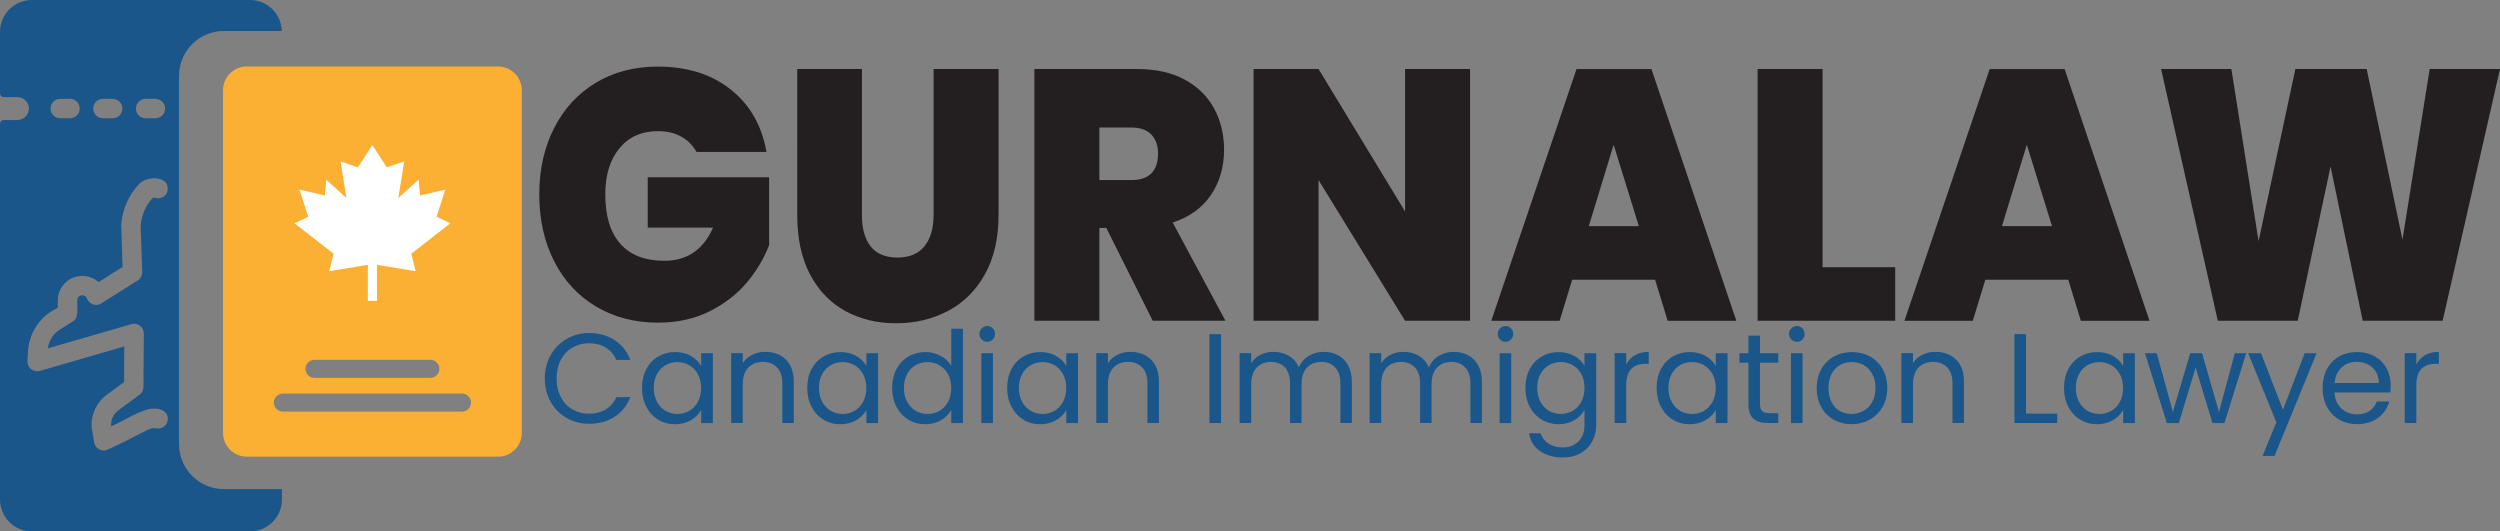 <svg id="Layer_1" data-name="Layer 1" xmlns="http://www.w3.org/2000/svg" viewBox="0 0 607.85 129.21" >
    <rect x="0" y="0" width="607.85" height="129.21" fill="#808080" stroke="none"/>
    <g>
        <path fill="#1b568b" d="m7.02,26.34c.03,1.54-1.19,2.81-2.72,2.85H.9c-.49,0-.89.39-.9.87v91.41c.01,4.27,3.47,7.73,7.74,7.74h53.07c4.27-.01,7.73-3.47,7.74-7.74v-2.55s-14.09,0-14.09,0c0,0-.01,0-.02,0-6.03,0-10.91-4.9-10.91-10.92V18.45c0-6.03,4.89-10.92,10.92-10.92h14.06C68.41,3.34,64.99,0,60.81,0H7.74C3.47.01.01,3.47,0,7.74v14.98h0c0,.5.4.9.9.9h3.4c1.49.03,2.69,1.23,2.72,2.72Zm10.04-2.3c1.28.02,2.31,1.05,2.32,2.32.02,1.3-1.02,2.38-2.32,2.39h-2.45c-1.28-.02-2.31-1.05-2.32-2.32-.02-1.3,1.02-2.38,2.32-2.39h2.45s0,0,0,0Zm10.38,0c1.28.02,2.31,1.05,2.32,2.32.02,1.3-1.02,2.38-2.32,2.39h-2.45c-1.28-.02-2.31-1.05-2.32-2.32-.02-1.3,1.02-2.38,2.32-2.39h2.45s0,0,0,0Zm10.38,0c1.28.02,2.31,1.05,2.32,2.32.02,1.3-1.02,2.38-2.32,2.39h-2.45c-1.27-.02-2.3-1.05-2.32-2.32-.02-1.3,1.02-2.38,2.32-2.4h2.45s0,0,0,0Zm-23.76,50.8v-1.86c.02-1.43.55-2.82,1.5-3.89,2.18-2.46,5.95-2.68,8.41-.5l5.83-3.68-.33-10.26c.28-3.71,1.82-7.22,4.37-9.93,1.94-2.12,7.76-2,6.84,1.86,0,0,0,.02,0,.03-.41,1.23-1.74,1.89-2.96,1.48-.24-.07-.51-.02-.71.14-1.63,1.84-2.62,4.17-2.81,6.63l.38,11.26c.02.84-.4,1.63-1.11,2.08l-8.85,5.57c-.13.08-.26.14-.4.2-1.23.47-2.6-.15-3.07-1.38-.17-.47-.62-.79-1.13-.8-.67,0-1.22.53-1.23,1.2-.12,1.43.52,4.33-1.09,5.17l-3.14,1.96c-1.61,1.02-2.68,2.69-2.93,4.58l20.32-5.88c.2-.06.41-.09.62-.09,1.31-.01,2.39,1.04,2.4,2.35l-.09,13.02c0,.75-.36,1.45-.97,1.89l-5.1,3.75c-1.26.89-1.94,2.39-1.77,3.92,2.21-.91,7.9-4.51,10.36-4.29,1.72-.17,3.82.94,3.35,2.97,0,0,0,0,0,.01-.28,1.27-1.54,2.07-2.81,1.78-.57-.1-1.16-.02-1.68.24-.48.1-10.71,5.61-11.02,5.17-1.16,0-2.15-.84-2.34-1.98l-.64-3.8c-.13-3.06,1.27-5.98,3.73-7.81l4.18-3.04.05-8.68-20.53,5.95c-.24.07-.5.09-.75.08-1.32-.07-2.34-1.19-2.27-2.51l.21-3.07c.49-4.31,3.22-8.04,7.17-9.82Z"/>
        <g>
        <path fill="#fbb033" d="m121.1,111.04c3.19,0,5.77-2.59,5.77-5.77V21.94c0-3.19-2.59-5.77-5.77-5.77h-61.1c-3.19,0-5.77,2.59-5.77,5.77v83.32c0,3.19,2.59,5.77,5.77,5.77h61.1Zm-44.63-23.56h28.17c1.21,0,2.2.98,2.2,2.2s-.98,2.2-2.2,2.2h-28.17c-1.21,0-2.19-.98-2.2-2.2,0-1.21.98-2.19,2.2-2.2Zm38.05,10.42c0,1.21-.99,2.18-2.2,2.18h-43.56c-1.21,0-2.19-.98-2.19-2.19,0-1.21.98-2.2,2.19-2.2h43.56s.01,0,.02,0c1.21,0,2.18.99,2.18,2.2,0,0,0,.01,0,.02Z"/>
        <path fill="#fff" d="m74.95,52.69l-3.35,1.6,9.5,7.4-1.05,4.24,9.39-1.53v8.76s2.22,0,2.22,0v-8.76s9.39,1.53,9.39,1.53l-1.05-4.24,9.5-7.4-3.35-1.6,2.12-6.6-6.15,1.44-.33-3.87-4.94,4.49,1.43-8.93-4.22,1.48-3.52-5.44-3.52,5.44-4.22-1.48,1.43,8.93-4.94-4.49-.33,3.87-6.15-1.44,2.12,6.6Z"/>
        </g>
    </g>
    <g>
        <path fill="#231f20" d="m169.34,36.92c-.91-1.62-2.16-2.87-3.75-3.73-1.59-.87-3.45-1.3-5.6-1.3-3.98,0-7.11,1.39-9.39,4.17-2.29,2.78-3.43,6.51-3.43,11.2,0,5.27,1.22,9.28,3.67,12.03,2.45,2.75,6.01,4.12,10.68,4.12,5.54,0,9.49-2.69,11.85-8.07h-15.88v-12.24h29.51v16.5c-1.24,3.24-3.05,6.28-5.44,9.12-2.39,2.84-5.42,5.17-9.07,6.99-3.66,1.82-7.82,2.74-12.5,2.74-5.7,0-10.74-1.32-15.12-3.95-4.38-2.63-7.77-6.31-10.16-11.03-2.39-4.72-3.59-10.12-3.59-16.19s1.2-11.39,3.59-16.11c2.39-4.72,5.76-8.39,10.12-11.03,4.35-2.63,9.38-3.95,15.08-3.95,7.15,0,13.06,1.85,17.74,5.56,4.68,3.7,7.58,8.77,8.71,15.19h-17.01Z"/>
        <path fill="#231f20" d="m209.57,16.78v35.51c0,3.3.71,5.85,2.14,7.64,1.42,1.79,3.59,2.69,6.49,2.69s5.09-.91,6.57-2.74c1.48-1.82,2.22-4.35,2.22-7.6V16.78h15.8v35.51c0,5.62-1.1,10.41-3.31,14.37-2.2,3.97-5.2,6.95-8.99,8.94-3.79,2-8,3-12.62,3s-8.75-1-12.38-3c-3.63-2-6.48-4.96-8.55-8.9-2.07-3.94-3.1-8.74-3.1-14.41V16.78h15.72Z"/>
        <path fill="#231f20" d="m280.28,77.99l-11.29-22.57h-1.69v22.57h-15.8V16.78h24.91c4.57,0,8.44.85,11.61,2.56,3.17,1.71,5.56,4.05,7.18,7.03,1.61,2.98,2.42,6.33,2.42,10.03,0,4.17-1.06,7.83-3.18,10.98-2.12,3.16-5.23,5.4-9.31,6.73l12.82,23.88h-17.66Zm-12.98-34.21h7.82c2.15,0,3.76-.55,4.84-1.65,1.07-1.1,1.61-2.69,1.61-4.78,0-1.97-.55-3.52-1.65-4.65-1.1-1.13-2.7-1.69-4.8-1.69h-7.82v12.76Z"/>
        <path fill="#231f20" d="m357.43,77.99h-15.8l-21.04-34.21v34.21h-15.8V16.78h15.8l21.04,34.64V16.78h15.8v61.21Z"/>
        <path fill="#231f20" d="m402.42,68.01h-20.16l-3.06,9.99h-16.61l20.72-61.21h18.22l20.64,61.21h-16.69l-3.06-9.99Zm-3.95-13.02l-6.13-19.8-6.05,19.8h12.18Z"/>
        <path fill="#231f20" d="m443.14,64.97h17.66v13.02h-33.46V16.78h15.8v48.19Z"/>
        <path fill="#231f20" d="m502.88,68.01h-20.16l-3.06,9.99h-16.61l20.72-61.21h18.22l20.64,61.21h-16.69l-3.06-9.99Zm-3.95-13.02l-6.13-19.8-6.05,19.8h12.17Z"/>
        <path fill="#231f20" d="m607.85,16.78l-13.95,61.21h-19.43l-7.82-37.51-7.98,37.51h-19.43l-13.79-61.21h17.09l6.61,41.85,8.95-41.85h17.33l8.71,41.5,6.61-41.5h17.09Z"/>
    </g>
    <g>
        <path fill="#1b568b" d="m133.89,86.35c.95-1.68,2.25-3,3.89-3.95,1.64-.95,3.47-1.43,5.47-1.43,2.36,0,4.41.57,6.17,1.71,1.76,1.14,3.04,2.75,3.84,4.84h-3.38c-.6-1.3-1.46-2.3-2.59-3.01-1.13-.7-2.48-1.05-4.05-1.05s-2.86.35-4.06,1.05c-1.2.7-2.14,1.7-2.82,2.99-.68,1.29-1.02,2.81-1.02,4.54s.34,3.22,1.02,4.51c.68,1.29,1.62,2.29,2.82,2.99,1.2.7,2.55,1.05,4.06,1.05s2.92-.35,4.05-1.04c1.13-.69,1.99-1.69,2.59-2.99h3.38c-.81,2.07-2.09,3.66-3.84,4.79-1.76,1.13-3.81,1.69-6.17,1.69-2,0-3.83-.47-5.47-1.41-1.64-.94-2.94-2.25-3.89-3.92s-1.43-3.56-1.43-5.67.48-4,1.43-5.69Z"/>
        <path fill="#1b568b" d="m157.14,89.73c.7-1.31,1.67-2.33,2.9-3.05,1.23-.72,2.6-1.08,4.11-1.08s2.78.32,3.88.96c1.1.64,1.91,1.45,2.45,2.42v-3.1h2.85v16.99h-2.85v-3.16c-.56.99-1.39,1.81-2.5,2.46-1.11.65-2.39.98-3.86.98s-2.87-.37-4.09-1.12c-1.22-.74-2.18-1.79-2.88-3.13-.7-1.34-1.05-2.87-1.05-4.59s.35-3.26,1.05-4.57Zm12.55,1.26c-.52-.95-1.21-1.68-2.09-2.19-.88-.51-1.84-.76-2.9-.76s-2.02.25-2.88.74c-.87.5-1.56,1.22-2.08,2.17-.52.95-.78,2.07-.78,3.35s.26,2.43.78,3.39c.52.96,1.21,1.69,2.08,2.2.87.51,1.83.76,2.88.76s2.02-.25,2.9-.76c.88-.51,1.58-1.24,2.09-2.2s.77-2.08.77-3.36-.26-2.4-.77-3.35Z"/>
        <path fill="#1b568b" d="m191.08,87.43c1.28,1.25,1.92,3.05,1.92,5.41v10.01h-2.79v-9.61c0-1.69-.42-2.99-1.27-3.89-.85-.9-2-1.35-3.47-1.35s-2.67.47-3.55,1.4c-.88.93-1.32,2.28-1.32,4.06v9.39h-2.82v-16.99h2.82v2.42c.56-.87,1.32-1.54,2.28-2.02.96-.48,2.02-.71,3.18-.71,2.07,0,3.74.62,5.02,1.88Z"/>
        <path fill="#1b568b" d="m197.31,89.73c.7-1.31,1.67-2.33,2.9-3.05,1.23-.72,2.6-1.08,4.11-1.08s2.78.32,3.88.96c1.1.64,1.91,1.45,2.45,2.42v-3.1h2.85v16.99h-2.85v-3.16c-.56.99-1.39,1.81-2.5,2.46-1.11.65-2.39.98-3.86.98s-2.87-.37-4.09-1.12c-1.22-.74-2.18-1.79-2.88-3.13-.7-1.34-1.05-2.87-1.05-4.59s.35-3.26,1.05-4.57Zm12.55,1.26c-.52-.95-1.21-1.68-2.09-2.19-.88-.51-1.84-.76-2.9-.76s-2.02.25-2.88.74c-.87.5-1.56,1.22-2.08,2.17-.52.95-.78,2.07-.78,3.35s.26,2.43.78,3.39c.52.96,1.21,1.69,2.08,2.2.87.51,1.83.76,2.88.76s2.02-.25,2.9-.76c.88-.51,1.58-1.24,2.09-2.2s.77-2.08.77-3.36-.26-2.4-.77-3.35Z"/>
        <path fill="#1b568b" d="m217.96,89.73c.7-1.31,1.67-2.33,2.9-3.05,1.23-.72,2.61-1.08,4.14-1.08,1.32,0,2.55.31,3.69.91,1.14.61,2,1.41,2.6,2.4v-8.99h2.85v22.94h-2.85v-3.19c-.56,1.01-1.38,1.84-2.48,2.5-1.1.65-2.38.98-3.84.98s-2.88-.37-4.11-1.12c-1.23-.74-2.2-1.79-2.9-3.13-.7-1.34-1.05-2.87-1.05-4.59s.35-3.26,1.05-4.57Zm12.55,1.26c-.52-.95-1.21-1.68-2.09-2.19-.88-.51-1.84-.76-2.9-.76s-2.02.25-2.88.74c-.87.5-1.56,1.22-2.08,2.17-.52.95-.78,2.07-.78,3.35s.26,2.43.78,3.39c.52.96,1.21,1.69,2.08,2.2.87.51,1.83.76,2.88.76s2.02-.25,2.9-.76c.88-.51,1.58-1.24,2.09-2.2s.77-2.08.77-3.36-.26-2.4-.77-3.35Z"/>
        <path fill="#1b568b" d="m238.7,82.55c-.37-.37-.56-.83-.56-1.36s.19-.99.56-1.36c.37-.37.83-.56,1.36-.56s.96.19,1.32.56c.36.37.54.83.54,1.36s-.18.99-.54,1.36c-.36.37-.8.56-1.32.56s-.99-.19-1.36-.56Zm2.73,3.32v16.99h-2.82v-16.99h2.82Z"/>
        <path fill="#1b568b" d="m245.92,89.73c.7-1.31,1.67-2.33,2.9-3.05,1.23-.72,2.6-1.08,4.11-1.08s2.78.32,3.88.96c1.1.64,1.91,1.45,2.45,2.42v-3.1h2.85v16.99h-2.85v-3.16c-.56.99-1.39,1.81-2.5,2.46-1.11.65-2.39.98-3.86.98s-2.87-.37-4.09-1.12c-1.22-.74-2.18-1.79-2.88-3.13-.7-1.34-1.05-2.87-1.05-4.59s.35-3.26,1.05-4.57Zm12.55,1.26c-.52-.95-1.21-1.68-2.09-2.19-.88-.51-1.84-.76-2.9-.76s-2.02.25-2.88.74c-.87.5-1.56,1.22-2.08,2.17-.52.95-.78,2.07-.78,3.35s.26,2.43.78,3.39c.52.96,1.21,1.69,2.08,2.2.87.51,1.83.76,2.88.76s2.02-.25,2.9-.76c.88-.51,1.58-1.24,2.09-2.2s.77-2.08.77-3.36-.26-2.4-.77-3.35Z"/>
        <path fill="#1b568b" d="m279.86,87.43c1.28,1.25,1.92,3.05,1.92,5.41v10.01h-2.79v-9.61c0-1.69-.42-2.99-1.27-3.89-.85-.9-2-1.35-3.47-1.35s-2.67.47-3.55,1.4c-.88.93-1.32,2.28-1.32,4.06v9.39h-2.82v-16.99h2.82v2.42c.56-.87,1.32-1.54,2.28-2.02.96-.48,2.02-.71,3.18-.71,2.07,0,3.74.62,5.02,1.88Z"/>
        <path fill="#1b568b" d="m296.88,81.25v21.61h-2.82v-21.61h2.82Z"/>
        <path fill="#1b568b" d="m325.34,86.38c1.03.55,1.85,1.37,2.45,2.46.6,1.1.9,2.43.9,4v10.01h-2.79v-9.61c0-1.69-.42-2.99-1.26-3.89s-1.97-1.35-3.39-1.35-2.63.47-3.5,1.41c-.87.94-1.3,2.3-1.3,4.08v9.36h-2.79v-9.61c0-1.69-.42-2.99-1.25-3.89-.84-.9-1.97-1.35-3.39-1.35s-2.64.47-3.5,1.41c-.87.94-1.3,2.3-1.3,4.08v9.36h-2.82v-16.99h2.82v2.45c.56-.89,1.31-1.57,2.25-2.05.94-.48,1.98-.71,3.12-.71,1.43,0,2.69.32,3.78.96,1.09.64,1.91,1.58,2.45,2.82.48-1.2,1.26-2.13,2.36-2.79,1.09-.66,2.31-.99,3.66-.99s2.5.27,3.53.82Z"/>
        <path fill="#1b568b" d="m356.96,86.38c1.03.55,1.85,1.37,2.45,2.46.6,1.1.9,2.43.9,4v10.01h-2.79v-9.61c0-1.69-.42-2.99-1.26-3.89s-1.97-1.35-3.39-1.35-2.63.47-3.5,1.41-1.3,2.3-1.3,4.08v9.36h-2.79v-9.61c0-1.69-.42-2.99-1.26-3.89s-1.97-1.35-3.39-1.35-2.63.47-3.5,1.41-1.3,2.3-1.3,4.08v9.36h-2.82v-16.99h2.82v2.45c.56-.89,1.31-1.57,2.25-2.05.94-.48,1.98-.71,3.12-.71,1.43,0,2.69.32,3.78.96,1.1.64,1.91,1.58,2.45,2.82.48-1.2,1.26-2.13,2.36-2.79,1.09-.66,2.31-.99,3.66-.99s2.5.27,3.53.82Z"/>
        <path fill="#1b568b" d="m364.71,82.55c-.37-.37-.56-.83-.56-1.36s.19-.99.56-1.36c.37-.37.83-.56,1.36-.56s.96.19,1.32.56c.36.37.54.83.54,1.36s-.18.99-.54,1.36c-.36.37-.8.56-1.32.56s-.99-.19-1.36-.56Zm2.73,3.32v16.99h-2.82v-16.99h2.82Z"/>
        <path fill="#1b568b" d="m382.8,86.55c1.1.64,1.93,1.45,2.46,2.42v-3.1h2.85v17.36c0,1.55-.33,2.93-.99,4.14-.66,1.21-1.61,2.15-2.84,2.84-1.23.68-2.66,1.02-4.29,1.02-2.23,0-4.09-.53-5.58-1.58-1.49-1.05-2.37-2.49-2.63-4.31h2.79c.31,1.03.95,1.86,1.92,2.5.97.63,2.14.95,3.5.95,1.55,0,2.82-.49,3.8-1.46.98-.97,1.47-2.34,1.47-4.09v-3.56c-.56.99-1.38,1.82-2.48,2.48-1.1.66-2.38.99-3.84.99s-2.88-.37-4.11-1.12-2.2-1.79-2.9-3.13-1.05-2.87-1.05-4.59.35-3.26,1.05-4.57c.7-1.31,1.67-2.33,2.9-3.05,1.23-.72,2.6-1.08,4.11-1.08s2.75.32,3.86.96Zm1.69,4.43c-.52-.95-1.21-1.68-2.09-2.19-.88-.51-1.84-.76-2.9-.76s-2.02.25-2.88.74c-.87.5-1.56,1.22-2.08,2.17s-.78,2.07-.78,3.35.26,2.43.78,3.39,1.21,1.69,2.08,2.2c.87.51,1.83.76,2.88.76s2.02-.25,2.9-.76c.88-.51,1.58-1.24,2.09-2.2.52-.96.77-2.08.77-3.36s-.26-2.4-.77-3.35Z"/>
        <path fill="#1b568b" d="m397.52,86.36c.92-.54,2.04-.81,3.36-.81v2.91h-.74c-3.16,0-4.74,1.72-4.74,5.15v9.24h-2.82v-16.99h2.82v2.76c.5-.97,1.2-1.73,2.12-2.26Z"/>
        <path fill="#1b568b" d="m403.83,89.73c.7-1.31,1.67-2.33,2.9-3.05,1.23-.72,2.6-1.08,4.11-1.08s2.78.32,3.88.96c1.1.64,1.91,1.45,2.45,2.42v-3.1h2.85v16.99h-2.85v-3.16c-.56.99-1.39,1.81-2.5,2.46-1.11.65-2.39.98-3.86.98s-2.87-.37-4.09-1.12c-1.22-.74-2.18-1.79-2.88-3.13s-1.05-2.87-1.05-4.59.35-3.26,1.05-4.57Zm12.56,1.26c-.52-.95-1.21-1.68-2.09-2.19-.88-.51-1.84-.76-2.9-.76s-2.02.25-2.88.74c-.87.5-1.56,1.22-2.08,2.17s-.78,2.07-.78,3.35.26,2.43.78,3.39,1.21,1.69,2.08,2.2c.87.51,1.83.76,2.88.76s2.02-.25,2.9-.76c.88-.51,1.58-1.24,2.09-2.2.52-.96.77-2.08.77-3.36s-.26-2.4-.77-3.35Z"/>
        <path fill="#1b568b" d="m427.92,88.19v10.01c0,.83.17,1.41.53,1.75.35.34.96.51,1.83.51h2.08v2.39h-2.54c-1.57,0-2.75-.36-3.53-1.08-.79-.72-1.18-1.91-1.18-3.56v-10.01h-2.2v-2.32h2.2v-4.28h2.82v4.28h4.43v2.32h-4.43Z"/>
        <path fill="#1b568b" d="m435.55,82.55c-.37-.37-.56-.83-.56-1.36s.19-.99.56-1.36c.37-.37.83-.56,1.36-.56s.96.19,1.32.56c.36.37.54.83.54,1.36s-.18.99-.54,1.36c-.36.37-.8.56-1.32.56s-.99-.19-1.36-.56Zm2.73,3.32v16.99h-2.82v-16.99h2.82Z"/>
        <path fill="#1b568b" d="m445.85,102.05c-1.29-.72-2.3-1.75-3.04-3.08-.73-1.33-1.1-2.88-1.1-4.63s.38-3.27,1.13-4.6c.75-1.33,1.78-2.36,3.08-3.07,1.3-.71,2.76-1.07,4.37-1.07s3.07.36,4.37,1.07c1.3.71,2.33,1.73,3.08,3.05.75,1.32,1.13,2.86,1.13,4.62s-.39,3.3-1.16,4.63c-.78,1.33-1.82,2.36-3.15,3.08-1.32.72-2.79,1.08-4.4,1.08s-3.03-.36-4.32-1.08Zm7.18-2.11c.89-.48,1.61-1.19,2.15-2.14.55-.95.82-2.11.82-3.47s-.27-2.52-.81-3.47c-.54-.95-1.24-1.66-2.11-2.12-.87-.46-1.81-.7-2.82-.7s-1.98.23-2.84.7c-.86.47-1.54,1.17-2.06,2.12-.52.95-.78,2.11-.78,3.47s.25,2.55.76,3.5c.51.95,1.18,1.66,2.03,2.12s1.78.7,2.79.7,1.96-.24,2.85-.71Z"/>
        <path fill="#1b568b" d="m475.6,87.43c1.28,1.25,1.92,3.05,1.92,5.41v10.01h-2.79v-9.61c0-1.69-.42-2.99-1.27-3.89s-2-1.35-3.47-1.35-2.67.47-3.55,1.4c-.88.93-1.32,2.28-1.32,4.06v9.39h-2.82v-16.99h2.82v2.42c.56-.87,1.32-1.54,2.28-2.02.96-.48,2.02-.71,3.18-.71,2.07,0,3.74.62,5.02,1.88Z"/>
        <path fill="#1b568b" d="m492.62,100.56h7.56v2.29h-10.39v-21.61h2.82v19.31Z"/>
        <path fill="#1b568b" d="m502.88,89.73c.7-1.31,1.67-2.33,2.9-3.05,1.23-.72,2.6-1.08,4.11-1.08s2.78.32,3.88.96c1.1.64,1.91,1.45,2.45,2.42v-3.1h2.85v16.99h-2.85v-3.16c-.56.99-1.39,1.81-2.5,2.46-1.11.65-2.39.98-3.86.98s-2.87-.37-4.09-1.12c-1.22-.74-2.18-1.79-2.88-3.13s-1.05-2.87-1.05-4.59.35-3.26,1.05-4.57Zm12.56,1.26c-.52-.95-1.21-1.68-2.09-2.19-.88-.51-1.84-.76-2.9-.76s-2.02.25-2.88.74c-.87.5-1.56,1.22-2.08,2.17s-.78,2.07-.78,3.35.26,2.43.78,3.39,1.21,1.69,2.08,2.2c.87.51,1.83.76,2.88.76s2.02-.25,2.9-.76c.88-.51,1.58-1.24,2.09-2.2.52-.96.77-2.08.77-3.36s-.26-2.4-.77-3.35Z"/>
        <path fill="#1b568b" d="m546.15,85.87l-5.3,16.99h-2.91l-4.09-13.48-4.09,13.48h-2.91l-5.33-16.99h2.88l3.91,14.26,4.22-14.26h2.88l4.12,14.29,3.84-14.29h2.79Z"/>
        <path fill="#1b568b" d="m563.26,85.87l-10.23,24.99h-2.91l3.35-8.18-6.85-16.8h3.13l5.33,13.76,5.27-13.76h2.91Z"/>
        <path fill="#1b568b" d="m581.18,95.42h-13.58c.1,1.67.68,2.98,1.72,3.92,1.04.94,2.31,1.41,3.8,1.41,1.22,0,2.24-.28,3.05-.85.82-.57,1.39-1.33,1.72-2.28h3.04c-.46,1.63-1.36,2.96-2.73,3.98-1.36,1.02-3.06,1.53-5.08,1.53-1.61,0-3.05-.36-4.33-1.08-1.27-.72-2.27-1.75-2.99-3.08s-1.08-2.88-1.08-4.63.35-3.3,1.05-4.62c.7-1.32,1.69-2.34,2.96-3.05,1.27-.71,2.73-1.07,4.39-1.07s3.04.35,4.28,1.05c1.24.7,2.2,1.67,2.87,2.9.67,1.23,1.01,2.62,1.01,4.17,0,.54-.03,1.11-.09,1.71Zm-3.53-5.07c-.48-.78-1.12-1.36-1.94-1.77-.82-.4-1.72-.6-2.71-.6-1.43,0-2.64.45-3.64,1.36-1,.91-1.58,2.17-1.72,3.78h10.73c0-1.07-.24-2-.71-2.77Z"/>
        <path fill="#1b568b" d="m589.63,86.36c.92-.54,2.04-.81,3.36-.81v2.91h-.74c-3.16,0-4.74,1.72-4.74,5.15v9.24h-2.82v-16.99h2.82v2.76c.5-.97,1.2-1.73,2.12-2.26Z"/>
    </g>
    </svg>